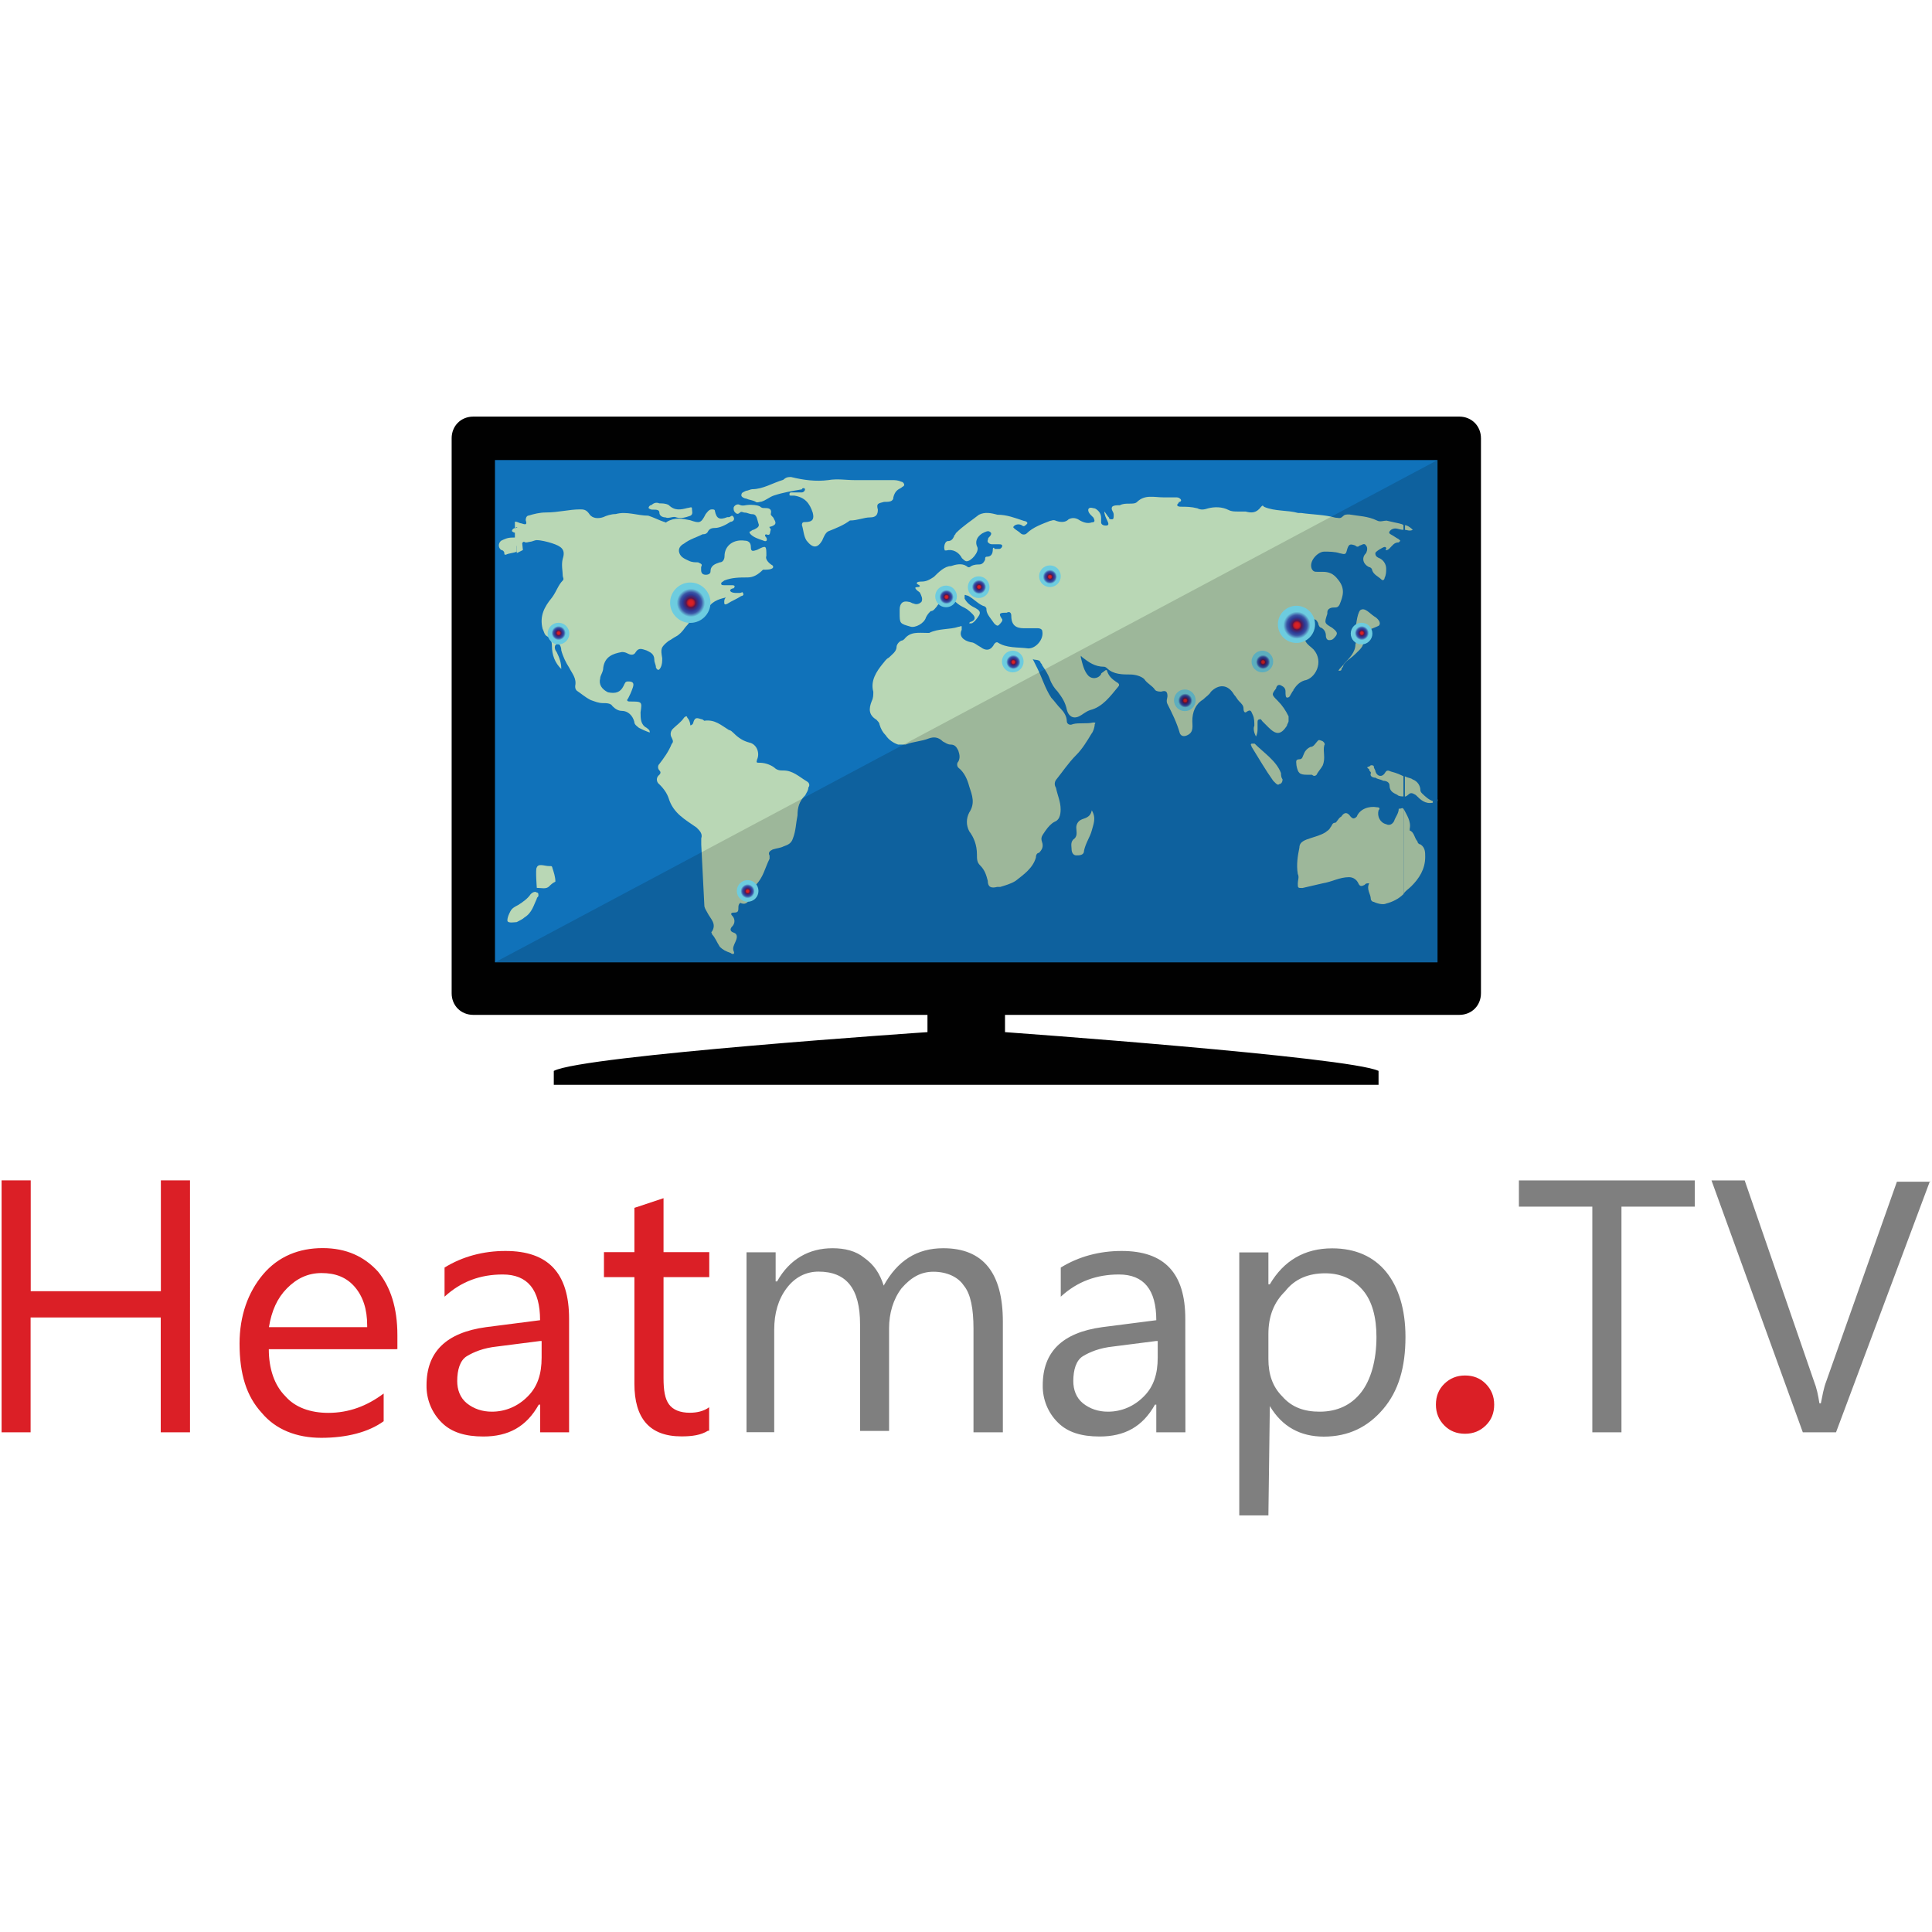 <?xml version="1.0" encoding="utf-8"?>
<!-- Generator: Adobe Illustrator 23.0.1, SVG Export Plug-In . SVG Version: 6.00 Build 0)  -->
<svg version="1.1" id="Layer_1" xmlns="http://www.w3.org/2000/svg" xmlns:xlink="http://www.w3.org/1999/xlink" x="0px" y="0px"
	 viewBox="0 0 1000 1000" style="enable-background:new 0 0 1000 1000;" xml:space="preserve">
<style type="text/css">
	.st0{fill:#010101;}
	.st1{fill:none;stroke:#010101;stroke-miterlimit:10;}
	.st2{fill:#1072BA;}
	.st3{fill:#B9D7B5;}
	.st4{fill:url(#SVGID_1_);}
	.st5{fill:url(#SVGID_2_);}
	.st6{fill:url(#SVGID_3_);}
	.st7{fill:url(#SVGID_4_);}
	.st8{fill:url(#SVGID_5_);}
	.st9{opacity:0.15;fill:#010101;enable-background:new    ;}
	.st10{fill:url(#SVGID_6_);}
	.st11{fill:url(#SVGID_7_);}
	.st12{fill:url(#SVGID_8_);}
	.st13{fill:url(#SVGID_9_);}
	.st14{fill:url(#SVGID_10_);}
	.st15{fill:url(#SVGID_11_);}
	.st16{fill:#DB1F26;}
	.st17{opacity:0.5;fill:#010101;enable-background:new    ;}
</style>
<g transform="translate(0 -1.328)">
	<g transform="matrix(.692 0 0 .692 21.951 14.548)">
		<path class="st0" d="M720,752.9V638.1h-58v114.8c0,0-257.4,17.4-279.5,29v10.4h616.9v-10.4C977.4,771.4,720,752.9,720,752.9z"/>
		<path class="st0" d="M1028.5,376c-2.3,1.2-4.6,0-5.8,0v-3.5C1025,372.5,1026.1,373.7,1028.5,376z M1028.5,642.7
			c-2.3,2.3-4.6,3.5-5.8,5.8v-63.8c2.3,4.6,5.8,9.3,4.6,15.1v1.2c3.5,1.2,3.5,5.8,5.8,8.1c0,1.2,1.2,2.3,2.3,2.3
			c3.5,1.2,3.5,4.6,4.6,8.1C1038.9,629.9,1034.3,636.9,1028.5,642.7z M1043.5,580.1c-5.8,1.2-9.3-2.3-12.8-5.8
			c-2.3-1.2-3.5-2.3-5.8,0c-1.2,1.2-2.3,1.2-2.3,1.2v-15.1c2.3,1.2,4.6,1.2,5.8,2.3c3.5,1.2,5.8,4.6,5.8,8.1c0,1.2,1.2,2.3,1.2,2.3
			c2.3,2.3,4.6,4.6,8.1,5.8V580.1z M1059.8,292.5H322.3c-9.3,0-16.2,7-16.2,16.2v415.1c0,9.3,7,16.2,16.2,16.2h737.5
			c9.3,0,16.2-7,16.2-16.2V308.7C1076,299.5,1069,292.5,1059.8,292.5z M358.2,373.7h2.3v4.6h-1.2c-1.2,0-2.3,0-3.5-1.2
			C355.9,374.8,357.1,374.8,358.2,373.7z M350.1,393.4c0-1.2-1.2-1.2-2.3-2.3c-3.5-1.2-3.5-4.6,0-7c2.3-2.3,4.6-3.5,8.1-2.3
			c1.2,0,3.5,0,4.6-1.2v11.6c-2.3,1.2-5.8,1.2-8.1,2.3C351.3,394.5,350.1,394.5,350.1,393.4z"/>
		<path class="st1" d="M359.4,325h662.1v375.7H359.4V325z"/>
		<path class="st2" d="M338.5,325h705v375.7h-705V325z"/>
		<g>
			<path class="st3" d="M560,337.7c9.3,2.3,18.6,3.5,27.8,2.3c7-1.2,12.8,0,19.7,0h27.8c2.3,0,4.6,0,7,1.2c1.2,0,2.3,1.2,2.3,2.3
				c0,1.2-1.2,1.2-2.3,2.3c-2.3,1.2-4.6,2.3-5.8,7c0,3.5-3.5,3.5-7,3.5c-4.6,1.2-5.8,1.2-4.6,5.8c0,3.5-1.2,5.8-5.8,5.8
				s-9.3,2.3-15.1,2.3c-4.6,3.5-10.4,5.8-16.2,8.1c-2.3,1.2-3.5,4.6-4.6,7c-3.5,5.8-7,5.8-11.6,0c-2.3-3.5-2.3-8.1-3.5-11.6
				c0-2.3,1.2-2.3,2.3-2.3c5.8,0,7-2.3,5.8-7c-2.3-7-5.8-11.6-13.9-12.8H560c-1.2,0-1.2,0-1.2-1.2s1.2-1.2,1.2-1.2h8.1
				c1.2,0,2.3-1.2,2.3-2.3c0-1.2-2.3-1.2-2.3,0c-7,1.2-13.9,2.3-20.9,4.6c-3.5,1.2-5.8,3.5-9.3,4.6c-1.2,0-3.5,1.2-4.6,0
				c-2.3-1.2-4.6-1.2-7-2.3c-1.2,0-3.5-1.2-3.5-2.3c0-2.3,1.2-2.3,3.5-3.5c1.2,0,3.5-1.2,4.6-1.2c8.1,0,15.1-4.6,23.2-7
				C556.5,337.7,557.7,337.7,560,337.7z M1040,580.1v1.2c-5.8,1.2-9.3-2.3-12.8-5.8c-2.3-1.2-3.5-2.3-5.8,0
				c-1.2,1.2-2.3,1.2-2.3,1.2v-15.1c2.3,1.2,4.6,1.2,5.8,2.3c3.5,1.2,5.8,4.6,5.8,8.1c0,1.2,1.2,2.3,1.2,2.3
				C1034.3,576.6,1036.6,578.9,1040,580.1z M1018,561.5v15.1c-1.2,0-3.5,0-4.6-1.2c-2.3-1.2-5.8-2.3-5.8-7c0-2.3-2.3-3.5-4.6-3.5
				c-2.3-1.2-4.6-1.2-5.8-2.3c-2.3,0-4.6-1.2-3.5-3.5c0-1.2-1.2-1.2-1.2-2.3c0-1.2-2.3-1.2-1.2-2.3c0,0,1.2,0,2.3-1.2
				c1.2,0,2.3,0,2.3,1.2c0,1.2,1.2,2.3,1.2,3.5c1.2,3.5,4.6,4.6,7,1.2c1.2-2.3,2.3-2.3,4.6-1.2
				C1013.4,559.2,1015.7,560.4,1018,561.5z M1025,377.2c-2.3,1.2-4.6,0-5.8,0v-3.5C1020.3,373.7,1022.7,374.8,1025,377.2z
				 M1018,373.7v3.5c-3.5,0-5.8-2.3-9.3,0c-1.2,1.2-2.3,2.3,0,3.5c2.3,1.2,3.5,2.3,5.8,3.5l1.2,1.2l-1.2,1.2c-3.5,0-4.6,2.3-7,4.6
				c0,0-1.2,1.2-2.3,1.2s0-1.2,0-1.2s0-1.2-1.2-1.2s-7,3.5-7,4.6s0,2.3,2.3,3.5c3.5,1.2,5.8,4.6,5.8,8.1c0,2.3,0,4.6-1.2,7
				c0,1.2-1.2,2.3-2.3,1.2c-2.3-2.3-5.8-3.5-7-7c0-1.2-1.2-2.3-2.3-2.3c-4.6-2.3-5.8-7-2.3-10.4c1.2-2.3,1.2-4.6,0-5.8
				c-1.2-2.3-3.5,0-4.6,0c-1.2,1.2-2.3,1.2-3.5,0c-3.5-1.2-4.6-1.2-5.8,2.3c-1.2,4.6-1.2,4.6-5.8,3.5c-3.5-1.2-8.1-1.2-11.6-1.2
				c-4.6,0-11.6,7-9.3,12.8c1.2,2.3,2.3,2.3,4.6,2.3h3.5c4.6,0,8.1,1.2,11.6,5.8c5.8,7,3.5,12.8,1.2,18.6c-1.2,2.3-2.3,2.3-4.6,2.3
				s-4.6,1.2-4.6,3.5v1.2c-2.3,7-2.3,7,3.5,10.4c4.6,3.5,4.6,4.6,1.2,8.1c-1.2,1.2-2.3,1.2-3.5,1.2c-1.2,0-2.3-1.2-2.3-3.5
				c0-2.4-1.3-4.7-3.5-5.8c-1.2,0-2.3-2.3-2.3-3.5c-1.2-2.3-2.3-3.5-4.6-2.3s-3.5,0-4.6-1.2c-1.2-3.5-2.3-3.5-4.6-1.2l-1.2,1.2
				c-1.2,2.3-4.6,3.5-3.5,7c1.2,2.3,4.6,0,7,1.2c1.2,0,2.3-1.2,3.5,0c0,1.2,0,2.3-1.2,3.5c-1.2,1.8-1.2,4,0,5.8
				c1.2,2.3,3.5,3.5,5.8,5.8c8.1,9.3,1.2,22-7,23.2c-3.5,1.2-5.8,3.5-8.1,7c0,1.2-1.2,1.2-1.2,2.3c-1.2,1.2-1.2,3.5-3.5,3.5
				c-1.2,0-1.2-2.3-1.2-4.6s-1.2-3.5-3.5-4.6s-3.5,1.2-3.5,2.3c-3.5,4.6-3.5,4.6,1.2,9.3c3.5,3.5,5.8,7,8.1,11.6v3.5
				c0,1.2-1.2,2.3-1.2,3.5c-4.6,7-8.1,7-13.9,1.2l-4.6-4.6c0,0-1.2-2.3-2.3-1.2c-1.2,0-1.2,1.2-1.2,2.3v4.6c0,1.2,0,3.5-1.2,5.8
				c-1.2-2.3-2.3-5.8-1.2-8.1c0-2.3,0-5.8-1.2-8.1c-1.2-2.3-1.2-4.6-4.6-2.3c-1.2,1.2-2.3,0-2.3-2.3c0-2.3-1.2-3.5-3.5-5.8
				c-1.2-1.2-2.3-3.5-3.5-4.6c-4.6-8.1-11.6-8.1-17.4-2.3c-1.2,2.3-3.5,3.5-5.8,5.8c-5.8,3.5-8.1,9.3-8.1,16.2
				c0,3.5,1.2,8.1-3.5,10.4c-2.3,1.2-4.6,1.2-5.8-1.2c-2.3-8.1-5.8-15.1-9.3-22c-1.2-2.3,0-4.6,0-5.8c0-3.5-1.2-4.6-4.6-3.5
				c-1.2,0-3.5,0-4.6-1.2c-2.3-3.5-5.8-4.6-8.1-8.1c-2.3-2.3-7-3.5-10.4-3.5c-5.8,0-12.8,0-17.4-4.6c0,0-1.2-1.2-2.3-1.2
				c-7,0-11.6-3.5-16.2-7l-1.2-1.2v1.2c1.2,4.6,2.3,10.4,5.8,13.9c2.5,2.3,6.4,2.1,8.7-0.4c0.2-0.2,0.4-0.5,0.6-0.8
				c0-1.2,1.2-1.2,2.3-2.3c1.2-1.2,2.3-1.2,2.3,0c1.2,3.5,3.5,5.8,7,8.1c2.3,1.2,2.3,2.3,1.2,3.5c-5.8,7-11.6,15.1-20.9,17.4
				c-3.5,1.2-5.8,3.5-8.1,4.6c-4.6,2.3-8.1,0-9.3-4.6c-1.2-5.8-3.5-9.3-7-13.9c-2.3-2.3-4.6-5.8-5.8-9.3s-3.5-7-5.8-10.4
				c0-1.2-1.2-1.2-1.2-2.3c-1.2-2.3-4.6-1.2-5.8-2.3l3.5,7c3.5,7,5.8,15.1,10.4,22c2.3,2.3,4.6,5.8,7,8.1c2.3,2.3,4.6,5.8,4.6,9.3
				c0,2.3,2.3,3.5,4.6,2.3c4.6-1.2,10.4,0,15.1-1.2c1.2,0,2.3,0,1.2,1.2c0,2.3-1.2,5.8-2.3,7c-3.5,5.8-7,11.6-11.6,16.2
				c-5.8,5.8-10.4,12.8-15.1,18.6c-1.2,1.8-1.2,4,0,5.8c1.2,5.8,3.5,10.4,3.5,16.2c0,4.6-1.2,8.1-4.6,9.3c-2.3,1.2-4.6,3.5-7,7
				c-2.3,3.5-3.5,4.6-2.3,8.1c1.2,3.5,0,5.8-2.3,8.1c-1.2,0-2.3,1.2-2.3,3.5c-2.3,8.1-9.3,12.8-15.1,17.4c-3.5,2.3-8.1,3.5-11.6,4.6
				h-2.3c-4.6,1.2-7,0-7-4.6c-1.2-4.6-2.3-8.1-5.8-11.6c-2.3-2.3-2.3-4.6-2.3-8.1c0-7-2.3-12.8-5.8-17.4c-2.3-4.6-2.3-9.3,0-13.9
				c4.6-7,2.3-12.8,0-19.7c-1.2-4.6-3.5-10.4-8.1-13.9c-1.2-1.2-1.2-3.5,0-4.6c1.2-2.3,1.2-4.6,0-8.1c-1.2-2.3-2.3-4.6-5.8-4.6
				c-2.3,0-3.5-1.2-5.8-2.3c-3.5-3.5-7-3.5-10.4-2.3c-5.8,2.3-11.6,2.3-17.4,4.6H640c-3.5-1.2-7-3.5-9.3-7c-2.3-2.3-3.5-4.6-4.6-8.1
				c0-1.2-1.2-2.3-2.3-3.5c-5.8-3.5-5.8-8.1-3.5-13.9c1.2-2.3,1.2-4.6,1.2-7c-2.3-8.1,2.3-15.1,7-20.9c1.2-1.2,2.3-3.5,4.6-4.6
				c2.3-2.3,5.8-4.6,5.8-8.1c0-1.2,1.2-3.5,3.5-4.6c0,0,1.2,0,2.3-1.2c4.6-5.8,10.4-4.6,17.4-4.6h1.2c7-3.5,15.1-2.3,22-4.6
				c1.2,0,2.3-1.2,2.3,0v2.3c-2.3,4.6,1.2,8.1,7,9.3c2.3,0,4.6,2.3,7,3.5c4.6,3.5,8.1,2.3,10.4-2.3c1.2-1.2,1.2-1.2,2.3-1.2
				c7,4.6,15.1,3.5,23.2,4.6c5.8,0,11.6-7,10.4-12.8c0-1.2-1.2-2.3-3.5-2.3h-10.4c-5.8,0-9.3-2.3-9.3-9.3c0-2.3-1.2-3.5-3.5-2.3H720
				c-4.6,0-4.6,1.2-2.3,4.6c1.2,1.2-1.2,3.5-2.3,4.6s-2.3,0-3.5-1.2c-2.3-3.5-5.8-7-5.8-10.4c0-1.2,0-1.2-1.2-2.3
				c-4.6-1.2-8.1-5.8-12.8-8.1c-1.2,0-2.3-1.2-2.3,0v2.3c1.2,2.3,3.5,4.6,5.8,5.8c7,3.5,7,4.6,2.3,10.4c-2.3,2.3-2.3,2.3-4.6,2.3
				c0-1.2,1.2-1.2,1.2-1.2c3.5-1.2,3.5-3.5,1.2-5.8c-1.2-1.2-3.5-3.5-5.8-4.6s-4.6-2.3-7-4.6c-1.2-1.2-3.5-2.3-4.6,0
				c-1.2,2.3-2.3,1.2-3.5,1.2c-2.3-1.2-4.6,0-5.8,2.3c-1.2,1.2-2.3,3.5-4.6,3.5c-1.2,1.2-2.3,2.3-3.5,4.6c-1.2,4.6-8.1,8.1-11.6,7
				c-8.1-2.3-8.1-2.3-8.1-10.4v-2.3c0-4.6,2.3-7,7-5.8c1.2,0,2.3,1.2,3.5,1.2c2.3,1.2,4.6,0,5.8-1.2c1.2-2.3,0-4.6-1.2-7
				c-1.2-1.2-2.3-1.2-3.5-3.5c1.2-1.2,2.3,0,3.5-1.2c0-1.2-2.3-1.2-2.3-2.3s2.3-1.2,3.5-1.2c3.5,0,5.8-1.2,9.3-3.5
				c3.5-3.5,8.1-8.1,12.8-8.1c3.5-1.2,8.1-2.3,11.6,0c1.2,1.2,2.3,1.2,3.5,0c2.3-1.2,4.6-1.2,5.8-1.2c2.3,0,3.5-1.2,4.6-3.5
				c0-1.2,0-2.3,1.2-2.3c3.5,0,4.6-2.3,4.6-5.8c0-1.2,1.2-1.2,1.2,0h3.5c1.2,0,2.3-1.2,2.3-2.3s-1.2-1.2-2.3-1.2h-4.6
				c-1.2,0-2.3,0-3.5-1.2c-1.2-1.2,0-2.3,0-3.5c1.2-1.2,3.5-3.5,1.2-4.6c-1.2-1.2-3.5,0-5.8,1.2c-3.5,2.3-5.8,5.8-3.5,10.4
				c1.2,3.5-4.6,10.4-8.1,10.4c-1.2,0-2.3-1.2-3.5-2.3c-2.3-4.6-7-7-11.6-5.8h-1.2c-1.2-2.3,0-7,2.3-7s3.5-1.2,4.6-3.5
				c0-1.2,1.2-1.2,1.2-2.3c5.8-5.8,11.6-9.3,17.4-13.9c4.6-2.3,9.3-1.2,13.9,0c7,0,12.8,2.3,19.7,4.6c1.2,0,3.5,1.2,2.3,2.3
				c-1.2,1.2-2.3,2.3-3.5,1.2c-1.8-1.2-4-1.2-5.8,0c-1.2,1.2-1.2,1.2,0,2.3s3.5,2.3,4.6,3.5c1.2,1.2,3.5,1.2,4.6,0
				c4.6-4.6,11.6-7,17.4-9.3c1.2,0,2.3-1.2,4.6,0c3.5,1.2,7,1.2,9.3-1.2c2.3-1.2,4.6-1.2,7,0c3.5,2.3,7,3.5,10.4,2.3
				c2.3,0,2.3-1.2,1.2-3.5l-2.3-2.3c-1.2-1.2-2.3-3.5-1.2-4.6c1.2-1.2,3.5,0,4.6,0c2.3,1.2,4.6,3.5,4.6,7v3.5c0,1.2,1.2,2.3,3.5,2.3
				c2.3,0,2.3-1.2,1.2-3.5s-2.3-4.6-2.3-7c1.2,1.2,2.3,3.5,3.5,4.6c0,1.2,1.2,1.2,2.3,1.2c1.2,0,1.2-1.2,1.2-3.5s-2.3-3.5-1.2-5.8
				c1.2-1.2,3.5-1.2,5.8-1.2c2.3-1.2,4.6-1.2,7-1.2c2.3,0,4.6,0,5.8-1.2c5.8-5.8,12.8-3.5,19.7-3.5h9.3c1.2,0,2.3,0,3.5,1.2
				s0,2.3-1.2,2.3c0,1.2-1.2,1.2-1.2,2.3s2.3,1.2,2.3,1.2c4.6,0,8.1,0,12.8,1.2c2.3,1.2,4.6,1.2,8.1,0c4.6-1.2,10.4-1.2,15.1,1.2
				c2.3,1.2,4.6,1.2,7,1.2h5.8c4.6,1.2,8.1,1.2,11.6-3.5c1.2-1.2,1.2-1.2,2.3,0c8.1,3.5,17.4,2.3,25.5,4.6h2.3
				c8.1,1.2,17.4,1.2,25.5,3.5c2.3,0,3.5,1.2,5.8-1.2c1.2-1.2,2.3-1.2,4.6-1.2c7,1.2,13.9,1.2,20.9,4.6c2.3,1.2,4.6,0,7,0
				C1014.5,372.5,1016.9,372.5,1018,373.7L1018,373.7z M355.9,374.8v4.6h-1.2c-1.2,0-2.3,0-3.5-1.2c0-1.2,1.2-2.3,2.3-2.3
				S355.9,374.8,355.9,374.8z M351.3,383c-3.5,0-5.8,1.2-8.1,2.3c-1.9,1.4-2.4,4.1-1,6c0.3,0.4,0.6,0.7,1,1c1.2,0,2.3,1.2,2.3,2.3
				s0,1.2,1.2,1.2c2.3-1.2,5.8-1.2,8.1-2.3v-11.6C354.7,383,353.6,383,351.3,383z"/>
			<path class="st3" d="M546.1,403.8c-2.3-1.2-5.8-4.6-4.6-7c0-8.1,0-8.1-7-4.6c-3.5,1.2-4.6,1.2-4.6-2.3s-2.3-4.6-4.6-4.6
				c-8.1-1.2-15.1,3.5-15.1,11.6c0,2.3-1.2,4.6-3.5,4.6c-3.5,1.2-7,2.3-7,7c0,1.2-1.2,2.3-3.5,2.3s-3.5-1.2-3.5-3.5V405
				c1.2-2.3,0-2.3-2.3-3.5c-2.3,0-4.6,0-7-1.2s-5.8-2.3-7-5.8s1.2-5.8,3.5-7c4.6-3.5,9.3-4.6,13.9-7c1.2,0,2.3,0,3.5-1.2
				c1.2-2.3,2.3-3.5,5.8-3.5c3.5,0,8.1-2.3,11.6-4.6c1.2,0,3.5-1.2,2.3-3.5c-1.2-2.3-2.3,0-3.5,0h-1.2c-5.8,2.3-8.1,1.2-9.3-4.6
				c0-1.2-1.2-1.2-2.3-1.2c-2.3,0-3.5,2.3-4.6,3.5c-3.5,7-4.6,7-11.6,4.6c-5.8-1.2-11.6-2.3-17.4,1.2c-1.2,1.2-1.2,0-2.3,0
				c-3.5-1.2-8.1-3.5-11.6-4.6c-8.1,0-16.2-3.5-24.4-1.2c-3.5,0-7,1.2-9.3,2.3c-3.5,1.2-8.1,1.2-10.4-2.3c-2.3-3.5-4.6-3.5-7-3.5
				c-8.1,0-16.2,2.3-25.5,2.3c-4.6,0-9.3,1.2-12.8,2.3c-1.2,0-2.3,1.2-2.3,3.5c1.2,3.5,0,3.5-3.5,2.3c-1.2,0-2.3-1.2-4.6-1.2v4.6
				c1.2,0,1.2-1.2,2.3,0c-1.2,1.2-1.2,2.3-2.3,2.3v11.6c1.7-0.3,3.4-1.1,4.6-2.3c1.2,0,1.2-1.2,2.3-1.2c1.2,1.2,3.5,0,4.6,0
				s3.5-1.2,4.6-1.2c3.5,0,8.1,1.2,11.6,2.3c7,2.3,10.4,4.6,8.1,11.6c-1.2,4.6,0,9.3,0,12.8c0,1.2,1.2,2.3,0,3.5
				c-3.5,3.5-4.6,8.1-8.1,12.8c-5.8,7-9.3,13.9-7,23.2c1.2,2.3,1.2,4.6,3.5,5.8c2.3,1.2,3.5,3.5,3.5,7c0,7,2.3,12.8,7,17.4
				c0-4.6-1.2-8.1-3.5-12.8c-1.2-1.2-2.3-4.6,0-5.8s3.5,2.3,3.5,4.6c1.2,4.6,3.5,9.3,5.8,12.8c2.3,4.6,5.8,8.1,4.6,13.9
				c0,1.2,0,2.3,1.2,3.5c3.5,2.3,5.8,4.6,10.4,7c3.5,1.2,5.8,2.3,9.3,2.3c2.3,0,5.8,0,7,2.3c2.3,2.3,4.6,3.5,7,3.5
				c4.6,0,8.1,3.5,9.3,8.1c0,2.3,2.3,3.5,3.5,4.6c2.3,1.2,4.6,2.3,8.1,3.5c0-2.3-1.2-2.3-2.3-3.5c-4.6-2.3-4.6-7-4.6-11.6
				c1.2-8.1,1.2-8.1-8.1-8.1c-2.3,0-2.3-1.2-1.2-2.3c1.2-2.3,2.3-4.6,3.5-8.1c1.2-3.5,0-4.6-3.5-4.6c-2.3,0-2.3,1.2-3.5,3.5
				c-2.3,4.6-5.8,5.8-11.6,4.6c-4.6-2.3-7-5.8-5.8-10.4c0-2.3,2.3-4.6,2.3-8.1c1.2-8.1,7-10.4,13.9-11.6c1.2,0,2.3,0,4.6,1.2
				c2.3,1.2,4.6,1.2,5.8-1.2c2.3-3.5,4.6-2.3,8.1-1.2c2.3,1.2,5.8,2.3,5.8,7c0,2.3,1.2,3.5,1.2,5.8c1.2,2.3,2.3,2.3,3.5,0
				c1.2-2.3,1.2-4.6,1.2-7c-1.2-7-1.2-8.1,4.6-12.8c2.3-1.2,3.5-2.3,5.8-3.5c2.3-1.2,4.6-3.5,7-7c4.6-4.6,7-11.6,15.1-11.6
				c0,0,1.2,0,1.2-1.2c2.3-5.8,8.1-8.1,13.9-9.3c-1.2,1.2-1.2,2.3-1.2,3.5s0,2.3,2.3,1.2c3.5-2.3,7-3.5,10.4-5.8
				c1.2,0,2.3-1.2,1.2-2.3c0-1.2-1.2,0-2.3,0h-2.3c-1.2,0-3.5,0-4.6-1.2s1.2-2.3,2.3-2.3c1.2-1.2,1.2-2.3-1.2-2.3h-5.8
				c-1.2,0-2.3,0-2.3-1.2s1.2-1.2,2.3-2.3c5.8-2.3,11.6-2.3,17.4-2.3c4.6,0,8.1-2.3,11.6-5.8C547.2,407.3,547.2,405,546.1,403.8z
				 M525.2,645c0,2.3,1.2,3.5,3.5,3.5c2.3,1.2,2.3,3.5,1.2,4.6c-2.3,2.3-3.5,4.6-7,3.5c-1.2-1.2-2.3,1.2-2.3,2.3
				c0,3.5,0,4.6-3.5,4.6c-2.3,0-2.3,1.2-1.2,2.3c2.3,2.3,2.3,5.8,0,8.1c-1.2,1.2-2.3,3.5,1.2,4.6c3.5,1.2,2.3,4.6,1.2,7
				s-2.3,4.6-1.2,7s-1.2,2.3-2.3,1.2c-3.5-1.2-5.8-2.3-8.1-4.6c-2.3-3.5-3.5-7-5.8-9.3c0-1.2-1.2-1.2,0-2.3
				c3.5-5.8-1.2-9.3-3.5-13.9c-1.2-2.3-2.3-3.5-2.3-5.8l-2.3-45.2v-4.6c1.2-3.5-1.2-5.8-3.5-8.1c-8.1-5.8-17.4-10.4-20.9-22
				c-1.2-3.5-3.5-7-7-10.4c-1.9-1.4-2.4-4.1-1-6c0.3-0.4,0.6-0.7,1-1c1.2-1.2,1.2-2.3,0-3.5c-1.2-1.2-1.2-3.5,0-4.6
				c3.5-4.6,7-9.3,9.3-15.1c1.2-1.2,1.2-2.3,0-4.6c-1.4-2.3-0.9-5.2,1.2-7c2.3-2.3,5.8-4.6,8.1-8.1c1.2-1.2,2.3-1.2,2.3,0
				c1.2,1.2,2.3,3.5,2.3,5.8c1.2,0,2.3-1.2,2.3-2.3c1.2-3.5,2.3-3.5,5.8-2.3c1.2,0,2.3,1.2,2.3,1.2c8.1-1.2,12.8,3.5,18.6,7
				c1.2,0,2.3,1.2,3.5,2.3c3.5,3.5,7,5.8,11.6,7c5.8,1.2,8.1,8.1,5.8,12.8c0,1.2-1.2,2.3,1.2,2.3c4.1-0.1,8.2,1.1,11.6,3.5
				c2.3,2.3,4.6,2.3,7,2.3c7,0,11.6,4.6,17.4,8.1c2.3,1.2,2.3,3.5,1.2,4.6c0,2.3-1.2,3.5-2.3,5.8c-4.6,4.6-5.8,9.3-5.8,15.1
				c-1.2,5.8-1.2,11.6-3.5,17.4c-1.2,3.5-3.5,4.6-7,5.8c-2.3,1.2-4.6,1.2-8.1,2.3c-2.3,1.2-3.5,2.3-2.3,4.6v2.3
				c-3.5,7-4.6,13.9-10.4,19.7C533.3,646.2,532.2,646.2,525.2,645z M1034.3,621.8c0,9.3-4.6,16.2-10.4,22c-2.3,2.3-4.6,3.5-5.8,5.8
				v-63.8c2.3,4.6,5.8,9.3,4.6,15.1v1.2c3.5,1.2,3.5,5.8,5.8,8.1c0,1.2,1.2,2.3,2.3,2.3C1034.3,614.9,1034.3,618.3,1034.3,621.8z"/>
			<path class="st3" d="M1018,585.9v63.8c-3.5,3.5-8.1,5.8-12.8,7c-2.3,1.2-7,0-9.3-1.2c-1.2,0-2.3-1.2-2.3-2.3
				c0-3.5-3.5-7-1.2-11.6c-2.3,0-2.3,0-3.5,1.2c-2.3,1.2-3.5,1.2-4.6-1.2s-3.5-4.6-7-4.6c-7,0-12.8,3.5-19.7,4.6l-15.1,3.5
				c-3.5,0-3.5,0-3.5-3.5c0-2.3,1.2-4.6,0-7c-1.2-7,0-13.9,1.2-19.7c0-4.6,4.6-5.8,8.1-7c3.5-1.2,8.1-2.3,11.6-4.6
				c1.2-1.2,2.3-1.2,3.5-3.5c1.2-1.2,1.2-3.5,3.5-3.5c1.2,0,2.3-3.5,4.6-4.6c2.3-3.5,4.6-3.5,7,0c1.2,1.2,2.3,2.3,4.6,0
				c2.3-5.8,9.3-8.1,15.1-7c2.3,0,2.3,1.2,1.2,2.3c-1.2,4.6,1.2,9.3,5.8,10.4c2.3,1.2,4.6,0,5.8-2.3c1.2-3.5,3.5-5.8,3.5-9.3
				C1016.9,585.9,1016.9,584.7,1018,585.9C1018,584.7,1018,585.9,1018,585.9z M541.4,380.6c-1.2,0-1.2,1.2,0,2.3
				c1.2,2.3,0,3.5-2.3,2.3c-3.5-1.2-7-2.3-9.3-4.6c-1.2-1.2-1.2-2.3,0-2.3c0,0,1.2-1.2,2.3-1.2c2.3-1.2,4.6-2.3,3.5-4.6
				c-1.2-3.5-1.2-7-4.6-7c-2.3,0-3.5-1.2-5.8-1.2c-1.2,0-2.3-1.2-3.5,0c-1.2,1.2-2.3,1.2-3.5,0c-1.2-1.2-1.2-2.3-1.2-3.5
				s2.3-3.5,4.6-2.3s4.6,0,7,0c2.3,0,5.8,0,8.1,1.2c1.2,1.2,2.3,1.2,3.5,1.2c2.3,0,5.8,0,4.6,4.6c0,1.2,2.3,2.3,2.3,3.5
				c2.3,3.5,1.2,4.6-2.3,5.8c-2.3,0,0,1.2,0,2.3C543.8,379.5,544.9,381.8,541.4,380.6z M949.6,560.4h-3.5c-5.8,0-7-1.2-8.1-7
				c0-2.3-1.2-4.6,2.3-4.6c2.3,0,2.3-2.3,3.5-4.6c0.9-2.1,2.6-3.7,4.6-4.6c2.3,0,3.5-2.3,4.6-3.5c1.2-1.2,1.2-2.3,3.5-1.2
				c1.2,0,3.5,2.3,2.3,3.5c-1.2,4.6,1.2,9.3-1.2,15.1c-1.2,2.3-3.5,4.6-4.6,7C951.9,561.5,950.8,561.5,949.6,560.4z M784.9,587
				c3.5,5.8,1.2,10.4,0,15.1s-4.6,9.3-5.8,15.1c0,3.5-3.5,3.5-5.8,3.5s-3.5-2.3-3.5-4.6c0-2.3-1.2-5.8,2.3-8.1
				c2.3-2.3,1.2-5.8,1.2-8.1c0-2.4,1.3-4.7,3.5-5.8C779.1,592.8,783.8,592.8,784.9,587z M461.4,357.4c2.3,0,4.6,0,7,1.2
				c4.6,4.6,9.3,3.5,13.9,2.3c1.2,0,3.5-1.2,3.5,0c0,2.3,1.2,4.6-1.2,5.8c-3.5,1.2-7,2.3-10.4,1.2c-2.3-1.2-5.8,1.2-8.1,0
				c-2.3,0-4.6-1.2-4.6-3.5s-2.3-2.3-4.6-2.3c-1.2,0-2.3,0-3.5-1.2c0-1.2,1.2-2.3,2.3-2.3C456.8,357.4,459.1,356.3,461.4,357.4z
				 M927.6,563.8c0,2.3-1.2,3.5-2.3,3.5c-1.2,1.2-2.3,0-3.5-1.2l-1.2-1.2c-5.8-8.1-10.4-16.2-16.2-25.5c0-1.2-1.2-1.2,0-2.3h2.3
				c7,7,16.2,12.8,19.7,22C926.4,562.7,927.6,563.8,927.6,563.8z"/>
		</g>
		
			<radialGradient id="SVGID_1_" cx="1066.122" cy="299.027" r="15.225" gradientTransform="matrix(0.692 0 0 0.692 -252.704 224.866)" gradientUnits="userSpaceOnUse">
			<stop  offset="3.500000e-02" style="stop-color:#DB1F26"/>
			<stop  offset="0.111" style="stop-color:#D81F26"/>
			<stop  offset="0.162" style="stop-color:#CF2027"/>
			<stop  offset="0.207" style="stop-color:#C12026"/>
			<stop  offset="0.247" style="stop-color:#AA1E2C"/>
			<stop  offset="0.285" style="stop-color:#8E1739"/>
			<stop  offset="0.321" style="stop-color:#6C1348"/>
			<stop  offset="0.339" style="stop-color:#561751"/>
			<stop  offset="0.58" style="stop-color:#2C3B96"/>
			<stop  offset="0.748" style="stop-color:#3C55A5"/>
			<stop  offset="1" style="stop-color:#6DCCDF"/>
		</radialGradient>
		<circle class="st4" cx="484.6" cy="431.7" r="15.1"/>
		
			<radialGradient id="SVGID_2_" cx="1354.818" cy="313.969" r="7.618" gradientTransform="matrix(0.691 -3.818225e-02 3.818225e-02 0.691 -247.57 254.703)" gradientUnits="userSpaceOnUse">
			<stop  offset="3.500000e-02" style="stop-color:#DB1F26"/>
			<stop  offset="0.111" style="stop-color:#D81F26"/>
			<stop  offset="0.162" style="stop-color:#CF2027"/>
			<stop  offset="0.207" style="stop-color:#C12026"/>
			<stop  offset="0.247" style="stop-color:#AA1E2C"/>
			<stop  offset="0.285" style="stop-color:#8E1739"/>
			<stop  offset="0.321" style="stop-color:#6C1348"/>
			<stop  offset="0.339" style="stop-color:#561751"/>
			<stop  offset="0.58" style="stop-color:#2C3B96"/>
			<stop  offset="0.748" style="stop-color:#3C55A5"/>
			<stop  offset="1" style="stop-color:#6DCCDF"/>
		</radialGradient>
		<circle class="st5" cx="700.3" cy="420.1" r="8.1"/>
		
			<radialGradient id="SVGID_3_" cx="898.348" cy="338.643" r="7.618" gradientTransform="matrix(0.691 -3.818225e-02 3.818225e-02 0.691 -247.57 254.703)" gradientUnits="userSpaceOnUse">
			<stop  offset="3.500000e-02" style="stop-color:#DB1F26"/>
			<stop  offset="0.111" style="stop-color:#D81F26"/>
			<stop  offset="0.162" style="stop-color:#CF2027"/>
			<stop  offset="0.207" style="stop-color:#C12026"/>
			<stop  offset="0.247" style="stop-color:#AA1E2C"/>
			<stop  offset="0.285" style="stop-color:#8E1739"/>
			<stop  offset="0.321" style="stop-color:#6C1348"/>
			<stop  offset="0.339" style="stop-color:#561751"/>
			<stop  offset="0.58" style="stop-color:#2C3B96"/>
			<stop  offset="0.748" style="stop-color:#3C55A5"/>
			<stop  offset="1" style="stop-color:#6DCCDF"/>
		</radialGradient>
		<circle class="st6" cx="386" cy="454.8" r="8.1"/>
		
			<radialGradient id="SVGID_4_" cx="1570.537" cy="448.849" r="7.618" gradientTransform="matrix(0.691 -3.818225e-02 3.818225e-02 0.691 -247.57 254.703)" gradientUnits="userSpaceOnUse">
			<stop  offset="3.500000e-02" style="stop-color:#DB1F26"/>
			<stop  offset="0.111" style="stop-color:#D81F26"/>
			<stop  offset="0.162" style="stop-color:#CF2027"/>
			<stop  offset="0.207" style="stop-color:#C12026"/>
			<stop  offset="0.247" style="stop-color:#AA1E2C"/>
			<stop  offset="0.285" style="stop-color:#8E1739"/>
			<stop  offset="0.321" style="stop-color:#6C1348"/>
			<stop  offset="0.339" style="stop-color:#561751"/>
			<stop  offset="0.58" style="stop-color:#2C3B96"/>
			<stop  offset="0.748" style="stop-color:#3C55A5"/>
			<stop  offset="1" style="stop-color:#6DCCDF"/>
		</radialGradient>
		<circle class="st7" cx="854.5" cy="504.7" r="8.1"/>
		
			<radialGradient id="SVGID_5_" cx="1656.792" cy="411.958" r="7.618" gradientTransform="matrix(0.691 -3.818225e-02 3.818225e-02 0.691 -247.57 254.703)" gradientUnits="userSpaceOnUse">
			<stop  offset="3.500000e-02" style="stop-color:#DB1F26"/>
			<stop  offset="0.111" style="stop-color:#D81F26"/>
			<stop  offset="0.162" style="stop-color:#CF2027"/>
			<stop  offset="0.207" style="stop-color:#C12026"/>
			<stop  offset="0.247" style="stop-color:#AA1E2C"/>
			<stop  offset="0.285" style="stop-color:#8E1739"/>
			<stop  offset="0.321" style="stop-color:#6C1348"/>
			<stop  offset="0.339" style="stop-color:#561751"/>
			<stop  offset="0.58" style="stop-color:#2C3B96"/>
			<stop  offset="0.748" style="stop-color:#3C55A5"/>
			<stop  offset="1" style="stop-color:#6DCCDF"/>
		</radialGradient>
		<circle class="st8" cx="912.5" cy="475.7" r="8.1"/>
		<path class="st3" d="M355.9,383l2.3-2.3l1.2,11.6l-4.6,2.3v-10.4L355.9,383z M357.1,379.5h-1.2v-4.6h1.2V379.5z M982.1,454.8
			c0,2.3,1.2,4.6,0,8.1c0,5.8-4.6,10.4-8.1,13.9c-1.2,2.3-3.5,3.5-4.6,5.8c1.2,0,2.3,0,2.3-1.2s1.2-1.2,1.2-2.3
			c1.2-3.5,5.8-5.8,8.1-8.1c2.3-2.3,7-5.8,7-9.3c0-2.3-1.2-4.6,1.2-7l2.3-2.3c2.3-1.2,5.8-2.3,8.1-3.5c2.3-2.3-1.2-5.8-3.5-7
			c-3.5-2.3-7-7-10.4-4.6C983.2,439.8,982.1,451.4,982.1,454.8L982.1,454.8z"/>
		<path class="st9" d="M338.5,700.7l705-375.7v375.7H338.5z"/>
		<path class="st3" d="M369.8,653.1c0-1.2,1.2-1.2,1.2-2.3c0-1.2,0-2.3-1.2-2.3c-1.2-1.2-3.5,0-4.6,1.2c-2.3,3.5-5.8,5.8-9.3,8.1
			c-2.3,1.2-4.6,2.3-5.8,4.6c-1.2,2.3-2.3,4.6-2.3,7s5.8,1.2,7,1.2c2.3-1.2,4.6-2.3,5.8-3.5C366.3,663.6,367.5,657.8,369.8,653.1z
			 M369.8,645c3.5,0,7,1.2,9.3-1.2c1.2-1.2,2.3-2.3,4.6-3.5c0-3.5-1.2-7-2.3-10.4c0,0,0-1.2-1.2-1.2h-1.2c-3.5,0-8.1-2.3-9.3,1.2
			C368.7,631.1,369.8,645,369.8,645z"/>
		
			<radialGradient id="SVGID_6_" cx="1086.916" cy="628.5" r="7.613" gradientTransform="matrix(0.691 -3.818225e-02 3.818225e-02 0.691 -247.57 254.703)" gradientUnits="userSpaceOnUse">
			<stop  offset="3.500000e-02" style="stop-color:#DB1F26"/>
			<stop  offset="0.111" style="stop-color:#D81F26"/>
			<stop  offset="0.162" style="stop-color:#CF2027"/>
			<stop  offset="0.207" style="stop-color:#C12026"/>
			<stop  offset="0.247" style="stop-color:#AA1E2C"/>
			<stop  offset="0.285" style="stop-color:#8E1739"/>
			<stop  offset="0.321" style="stop-color:#6C1348"/>
			<stop  offset="0.339" style="stop-color:#561751"/>
			<stop  offset="0.58" style="stop-color:#2C3B96"/>
			<stop  offset="0.748" style="stop-color:#3C55A5"/>
			<stop  offset="1" style="stop-color:#6DCCDF"/>
		</radialGradient>
		<circle class="st10" cx="527.5" cy="647.3" r="8.1"/>
		
			<radialGradient id="SVGID_7_" cx="1387.35" cy="397.089" r="7.618" gradientTransform="matrix(0.691 -3.818225e-02 3.818225e-02 0.691 -247.57 254.703)" gradientUnits="userSpaceOnUse">
			<stop  offset="3.500000e-02" style="stop-color:#DB1F26"/>
			<stop  offset="0.111" style="stop-color:#D81F26"/>
			<stop  offset="0.162" style="stop-color:#CF2027"/>
			<stop  offset="0.207" style="stop-color:#C12026"/>
			<stop  offset="0.247" style="stop-color:#AA1E2C"/>
			<stop  offset="0.285" style="stop-color:#8E1739"/>
			<stop  offset="0.321" style="stop-color:#6C1348"/>
			<stop  offset="0.339" style="stop-color:#561751"/>
			<stop  offset="0.58" style="stop-color:#2C3B96"/>
			<stop  offset="0.748" style="stop-color:#3C55A5"/>
			<stop  offset="1" style="stop-color:#6DCCDF"/>
		</radialGradient>
		<circle class="st11" cx="725.8" cy="475.7" r="8.1"/>
		
			<radialGradient id="SVGID_8_" cx="1319.08" cy="322.837" r="7.618" gradientTransform="matrix(0.691 -3.818225e-02 3.818225e-02 0.691 -247.57 254.703)" gradientUnits="userSpaceOnUse">
			<stop  offset="3.500000e-02" style="stop-color:#DB1F26"/>
			<stop  offset="0.111" style="stop-color:#D81F26"/>
			<stop  offset="0.162" style="stop-color:#CF2027"/>
			<stop  offset="0.207" style="stop-color:#C12026"/>
			<stop  offset="0.247" style="stop-color:#AA1E2C"/>
			<stop  offset="0.285" style="stop-color:#8E1739"/>
			<stop  offset="0.321" style="stop-color:#6C1348"/>
			<stop  offset="0.339" style="stop-color:#561751"/>
			<stop  offset="0.58" style="stop-color:#2C3B96"/>
			<stop  offset="0.748" style="stop-color:#3C55A5"/>
			<stop  offset="1" style="stop-color:#6DCCDF"/>
		</radialGradient>
		<circle class="st12" cx="675.9" cy="427" r="8.1"/>
		
			<radialGradient id="SVGID_9_" cx="1431.936" cy="307.231" r="7.618" gradientTransform="matrix(0.691 -3.818225e-02 3.818225e-02 0.691 -247.57 254.703)" gradientUnits="userSpaceOnUse">
			<stop  offset="3.500000e-02" style="stop-color:#DB1F26"/>
			<stop  offset="0.111" style="stop-color:#D81F26"/>
			<stop  offset="0.162" style="stop-color:#CF2027"/>
			<stop  offset="0.207" style="stop-color:#C12026"/>
			<stop  offset="0.247" style="stop-color:#AA1E2C"/>
			<stop  offset="0.285" style="stop-color:#8E1739"/>
			<stop  offset="0.321" style="stop-color:#6C1348"/>
			<stop  offset="0.339" style="stop-color:#561751"/>
			<stop  offset="0.58" style="stop-color:#2C3B96"/>
			<stop  offset="0.748" style="stop-color:#3C55A5"/>
			<stop  offset="1" style="stop-color:#6DCCDF"/>
		</radialGradient>
		<circle class="st13" cx="753.6" cy="411.9" r="8.1"/>
		
			<radialGradient id="SVGID_10_" cx="1765.122" cy="386.548" r="7.618" gradientTransform="matrix(0.691 -3.818225e-02 3.818225e-02 0.691 -247.57 254.703)" gradientUnits="userSpaceOnUse">
			<stop  offset="3.500000e-02" style="stop-color:#DB1F26"/>
			<stop  offset="0.111" style="stop-color:#D81F26"/>
			<stop  offset="0.162" style="stop-color:#CF2027"/>
			<stop  offset="0.207" style="stop-color:#C12026"/>
			<stop  offset="0.247" style="stop-color:#AA1E2C"/>
			<stop  offset="0.285" style="stop-color:#8E1739"/>
			<stop  offset="0.321" style="stop-color:#6C1348"/>
			<stop  offset="0.339" style="stop-color:#561751"/>
			<stop  offset="0.58" style="stop-color:#2C3B96"/>
			<stop  offset="0.748" style="stop-color:#3C55A5"/>
			<stop  offset="1" style="stop-color:#6DCCDF"/>
		</radialGradient>
		<circle class="st14" cx="986.7" cy="454.8" r="8.1"/>
		
			<radialGradient id="SVGID_11_" cx="1695.545" cy="374.277" r="14.622" gradientTransform="matrix(0.691 -3.818225e-02 3.818225e-02 0.691 -247.57 254.703)" gradientUnits="userSpaceOnUse">
			<stop  offset="3.500000e-02" style="stop-color:#DB1F26"/>
			<stop  offset="0.111" style="stop-color:#D81F26"/>
			<stop  offset="0.162" style="stop-color:#CF2027"/>
			<stop  offset="0.207" style="stop-color:#C12026"/>
			<stop  offset="0.247" style="stop-color:#AA1E2C"/>
			<stop  offset="0.285" style="stop-color:#8E1739"/>
			<stop  offset="0.321" style="stop-color:#6C1348"/>
			<stop  offset="0.339" style="stop-color:#561751"/>
			<stop  offset="0.58" style="stop-color:#2C3B96"/>
			<stop  offset="0.748" style="stop-color:#3C55A5"/>
			<stop  offset="1" style="stop-color:#6DCCDF"/>
		</radialGradient>
		<circle class="st15" cx="938" cy="447.9" r="13.9"/>
	</g>
	<g transform="matrix(.618 0 0 .618 21.218 14.386)">
		<path class="st16" d="M124.7,1178.5h-24.4v-96.2h-109v96.2H-33v-211h24.4v92.8h109v-92.8h24.4V1178.5z M297.5,1108.9H190.8
			c0,16.2,4.6,30.1,13.9,39.4c8.1,9.3,20.9,13.9,35.9,13.9c17.4,0,32.5-5.8,46.4-16.2v23.2c-12.8,9.3-31.3,13.9-52.2,13.9
			s-38.3-7-49.9-20.9c-12.8-13.9-18.6-32.5-18.6-58c0-23.2,7-42.9,19.7-58c12.8-15.1,30.1-22,49.9-22s34.8,7,46.4,19.7
			c10.4,12.8,16.2,30.1,16.2,53.3v11.6H297.5z M273.2,1089.2c0-13.9-3.5-24.4-10.4-32.5c-7-8.1-16.2-11.6-27.8-11.6
			c-11.6,0-20.9,4.6-29,12.8s-12.8,18.6-15.1,32.5h82.3V1089.2z M442.5,1178.5h-24.4v-23.2h-1.2c-10.4,18.6-25.5,26.7-46.4,26.7
			c-15.1,0-26.7-3.5-34.8-11.6c-8.4-8.2-13-19.6-12.8-31.3c0-27.8,16.2-44.1,49.9-48.7l45.2-5.8c0-25.5-10.4-38.3-31.3-38.3
			c-18.6,0-34.8,5.8-48.7,18.6v-24.4c15.1-9.3,32.5-13.9,51-13.9c35.9,0,53.3,18.6,53.3,56.8V1178.5z M418.1,1102l-35.9,4.6
			c-11.6,1.2-19.7,4.6-25.5,8.1c-5.8,3.5-8.1,11.6-8.1,20.9c0,7,2.3,13.9,8.1,18.6c5.8,4.6,12.8,7,20.9,7c11.6,0,22-4.6,30.1-12.8
			c8.1-8.1,11.6-18.6,11.6-32.5V1102H418.1z M558.4,1177.3c-5.8,3.5-12.8,4.6-22,4.6c-26.7,0-39.4-15.1-39.4-44.1v-89.3h-25.5v-20.9
			H497v-37.1l24.4-8.1v45.2h38.3v20.9h-38.3v84.6c0,10.4,1.2,17.4,4.6,22s9.3,7,17.4,7c5.8,0,11.6-1.2,16.2-4.6v19.7H558.4z
			 M1192.7,1179.7c-7,0-12.8-2.3-17.4-7s-7-10.4-7-17.4c0-7,2.3-12.8,7-17.4s10.4-7,17.4-7s12.8,2.3,17.4,7s7,10.4,7,17.4
			c0,7-2.3,12.8-7,17.4S1199.7,1179.7,1192.7,1179.7z"/>
		<path class="st17" d="M805.4,1178.5h-24.4v-87c0-16.2-2.3-29-8.1-35.9c-4.6-7-13.9-11.6-25.5-11.6c-10.4,0-18.6,4.6-26.7,13.9
			c-7,9.3-10.4,20.9-10.4,33.6v85.8H686v-89.3c0-30.1-11.6-44.1-34.8-44.1c-10.4,0-19.7,4.6-26.7,13.9c-7,9.3-10.4,20.9-10.4,34.8
			v85.8h-23.2v-150.7h24.4v24.4h1.2c10.4-18.6,26.7-27.8,46.4-27.8c10.4,0,19.7,2.3,26.7,8.1c8.1,5.8,12.8,12.8,16.2,23.2
			c11.6-20.9,27.8-31.3,49.9-31.3c33.6,0,49.9,20.9,49.9,61.5V1178.5z M958.5,1178.5h-24.4v-23.2H933
			c-10.4,18.6-25.5,26.7-46.4,26.7c-15.1,0-26.7-3.5-34.8-11.6c-8.4-8.2-13-19.6-12.8-31.3c0-27.8,16.2-44.1,49.9-48.7l45.2-5.8
			c0-25.5-10.4-38.3-31.3-38.3c-18.6,0-34.8,5.8-48.7,18.6v-24.4c15.1-9.3,32.5-13.9,51-13.9c35.9,0,53.3,18.6,53.3,56.8
			L958.5,1178.5z M934.1,1102l-35.9,4.6c-11.6,1.2-19.7,4.6-25.5,8.1c-5.8,3.5-8.1,11.6-8.1,20.9c0,7,2.3,13.9,8.1,18.6
			c5.8,4.6,12.8,7,20.9,7c11.6,0,22-4.6,30.1-12.8c8.1-8.1,11.6-18.6,11.6-32.5V1102H934.1z M1029.2,1156.5l-1.2,91.6h-24.4v-220.3
			h24.4v26.7h1.2c11.6-19.7,29-30.1,52.2-30.1c19.7,0,34.8,7,45.2,19.7c10.4,12.8,16.2,31.3,16.2,54.5c0,25.5-5.8,45.2-18.6,60.3
			c-12.8,15.1-29,23.2-49.9,23.2C1054.7,1182,1039.6,1173.9,1029.2,1156.5z M1028,1096.2v20.9c0,12.8,3.5,23.2,11.6,31.3
			c8.1,9.3,18.6,12.8,31.3,12.8c15.1,0,26.7-5.8,34.8-16.2c8.1-10.4,12.8-26.7,12.8-46.4c0-16.2-3.5-30.1-11.6-39.4
			c-8.1-9.3-18.6-13.9-31.3-13.9c-13.9,0-25.5,4.6-33.6,15.1C1032.7,1069.5,1028,1081.1,1028,1096.2z M1385.2,989.5h-61.5v189h-24.4
			v-189h-61.5v-22h147.3V989.5z M1582.3,967.5l-78.9,211h-27.8l-76.5-211h27.8l58,168.1c2.3,5.8,3.5,11.6,4.6,18.6h1.2
			c1.2-5.8,2.3-12.8,4.6-18.6l59.1-167h27.8V967.5z"/>
	</g>
</g>
</svg>

